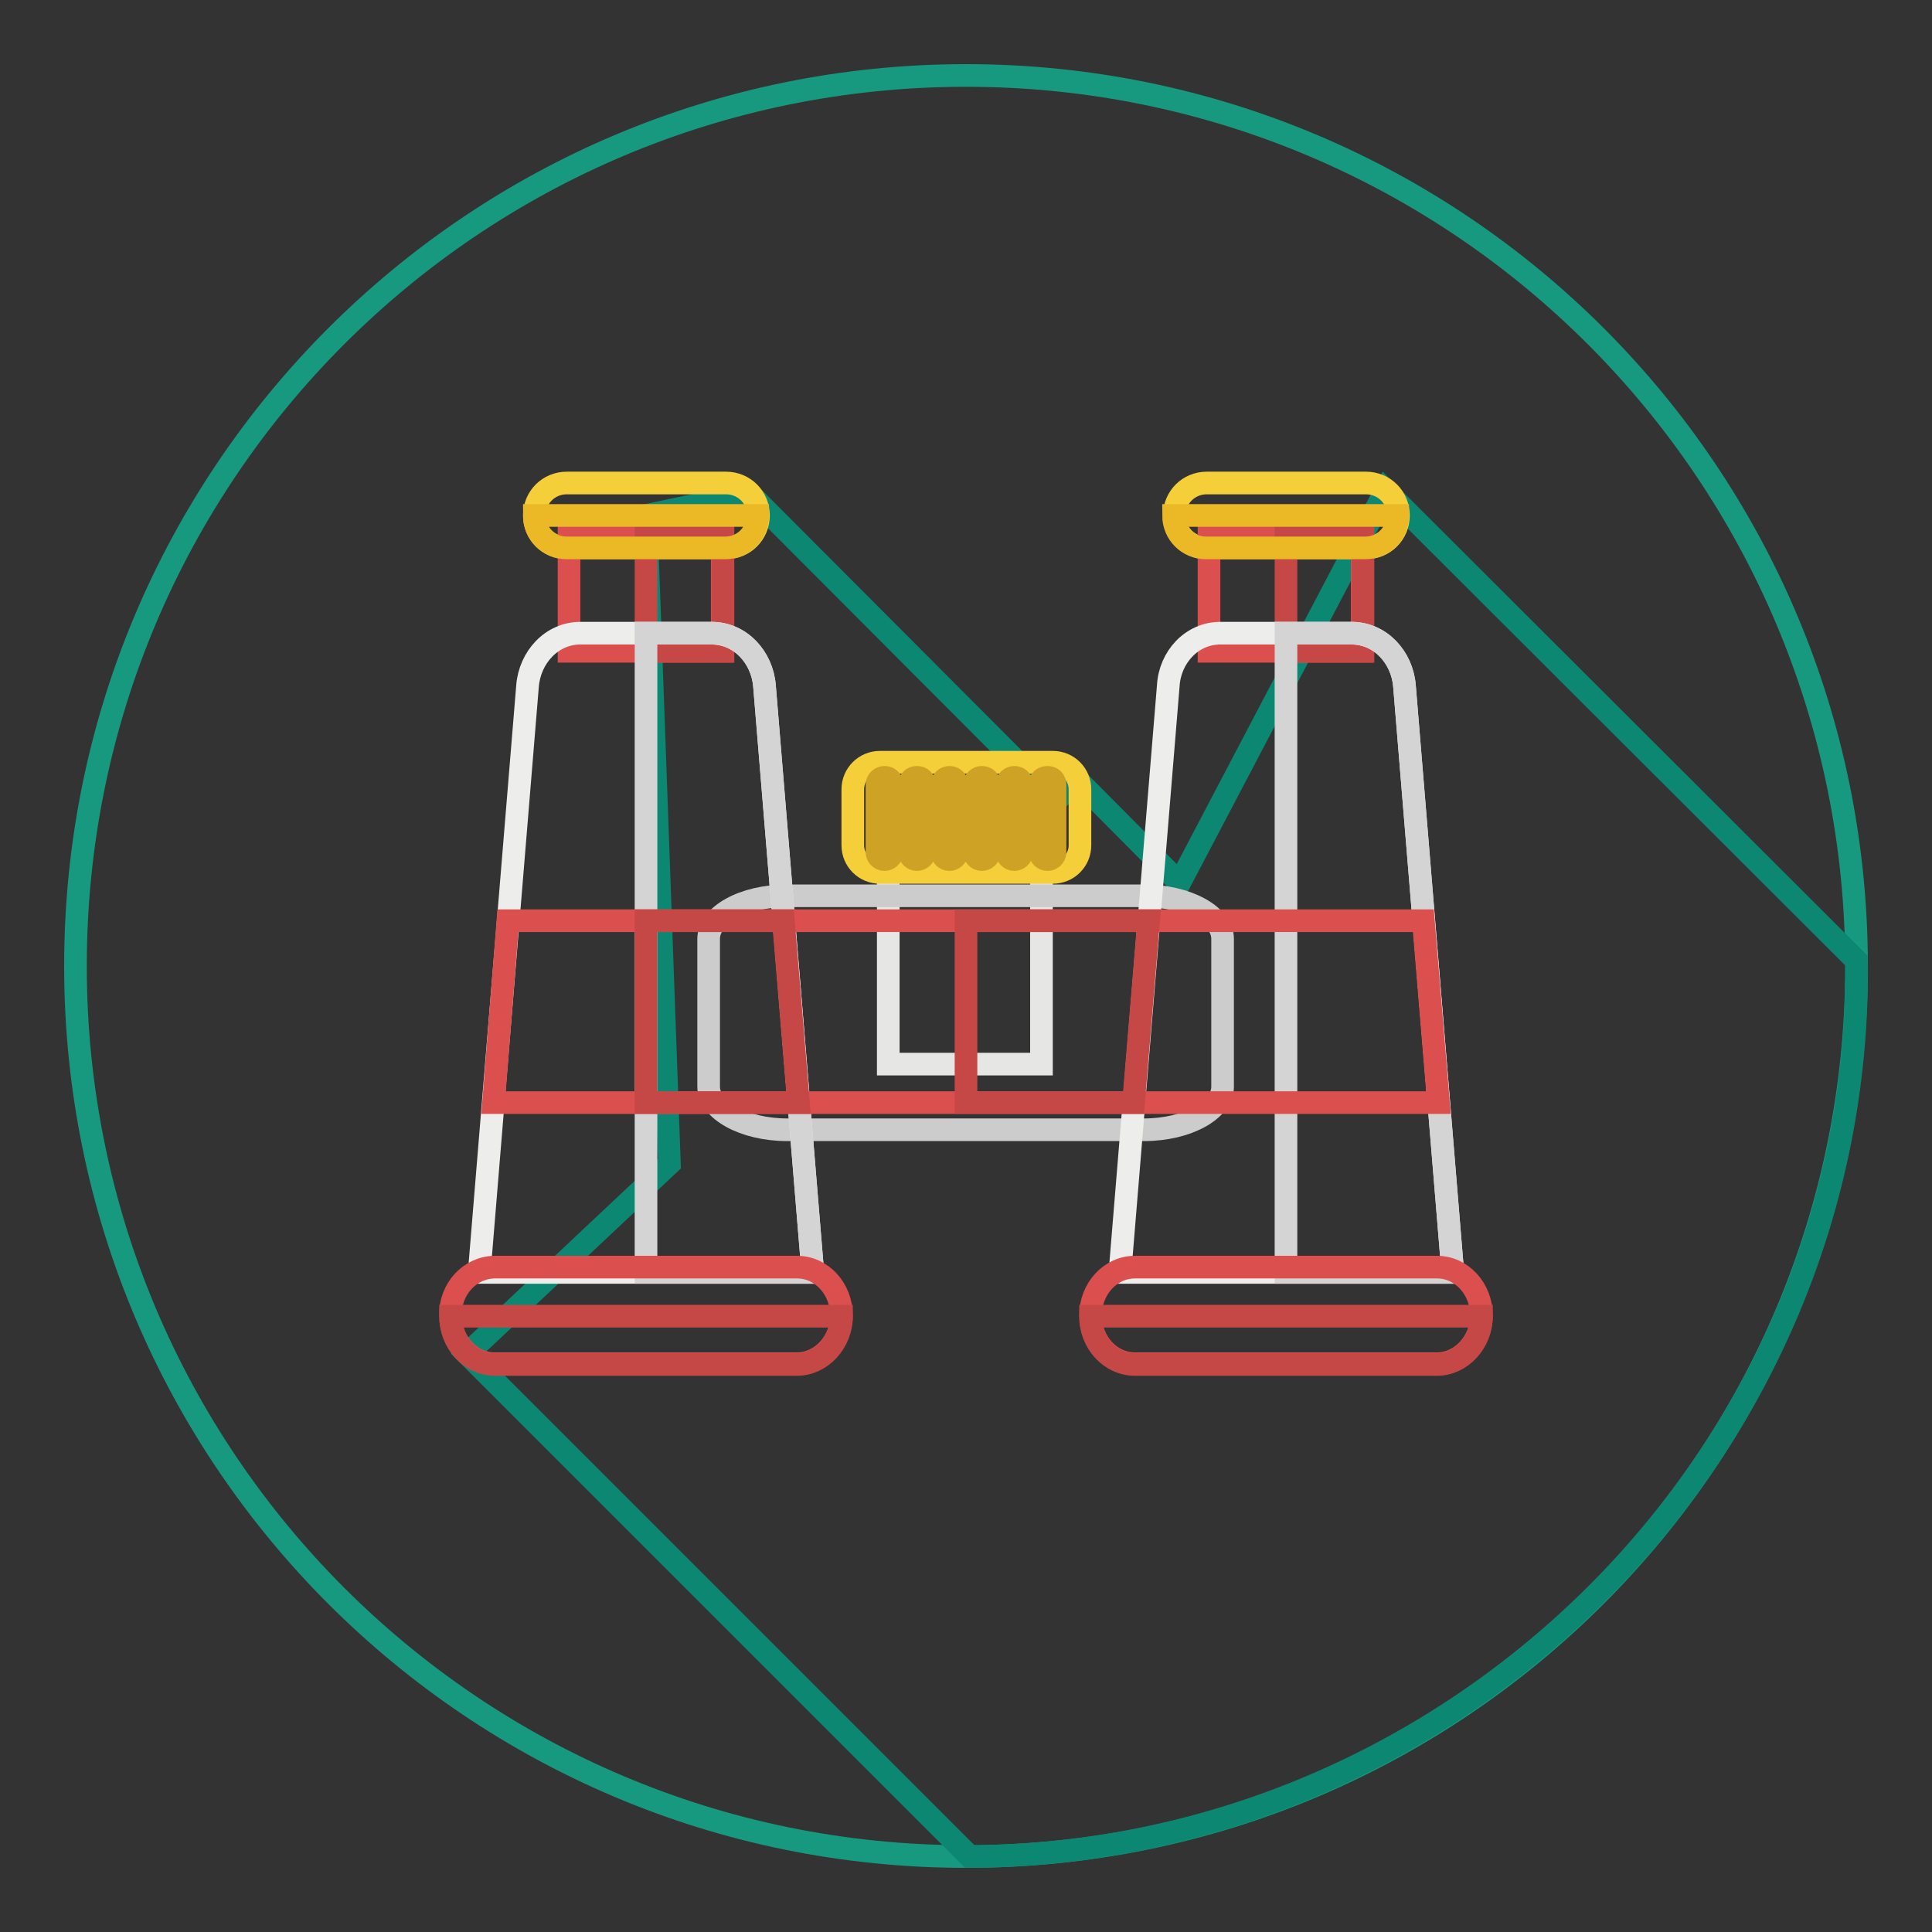 <?xml version="1.0" encoding="utf-8"?>
<!-- Svg Vector Icons : http://www.onlinewebfonts.com/icon -->
<!DOCTYPE svg PUBLIC "-//W3C//DTD SVG 1.1//EN" "http://www.w3.org/Graphics/SVG/1.1/DTD/svg11.dtd">
<svg version="1.1" xmlns="http://www.w3.org/2000/svg" xmlns:xlink="http://www.w3.org/1999/xlink" x="0px" y="0px" viewBox="0 0 256 256" enable-background="new 0 0 256 256" xml:space="preserve">
<rect x="0" y="0" width="256" height="256" fill="#333333" stroke="none"/>
<g> <path stroke-width="3" fill-opacity="0" stroke="#179980"  d="M10,128c0,65.2,52.8,118,118,118c65.2,0,118-52.8,118-118S193.2,10,128,10C62.8,10,10,62.8,10,128L10,128 L10,128z"/> <path stroke-width="3" fill-opacity="0" stroke="#0c8771"  d="M246,127.3L183.6,65l-27.3,52l-13.5-13.6l-2.9,2.7L99.3,65.4l-13.7,2.9l3.1,85.9l-26.8,25.2l66.6,66.6 C193.2,245.7,246.8,192.4,246,127.3L246,127.3L246,127.3z"/> <path stroke-width="3" fill-opacity="0" stroke="#e6e6e5"  d="M117.7,115.2H138v25.8h-20.3V115.2z"/> <path stroke-width="3" fill-opacity="0" stroke="#f5cf3a"  d="M116.6,101h22.9c2,0,3.6,1.6,3.6,3.6v7.4c0,2-1.6,3.6-3.6,3.6h-22.9c-2,0-3.6-1.6-3.6-3.6v-7.4 C113,102.6,114.6,101,116.6,101z"/> <path stroke-width="3" fill-opacity="0" stroke="#cea224"  d="M117.2,103c0.6,0,1,0.4,1,1v8.9c0,0.6-0.5,1-1,1c-0.6,0-1-0.5-1-1V104C116.2,103.4,116.7,103,117.2,103z  M138.8,103c0.6,0,1,0.4,1,1v8.9c0,0.6-0.5,1-1,1c-0.6,0-1-0.5-1-1V104C137.7,103.4,138.2,103,138.8,103z M134.4,103 c0.6,0,1,0.4,1,1v8.9c0,0.6-0.5,1-1,1c-0.6,0-1-0.5-1-1V104C133.4,103.4,133.9,103,134.4,103z M130.1,103c0.6,0,1,0.4,1,1v8.9 c0,0.6-0.5,1-1,1c-0.6,0-1-0.5-1-1V104C129.1,103.4,129.6,103,130.1,103z M125.8,103c0.6,0,1,0.4,1,1v8.9c0,0.6-0.5,1-1,1 c-0.6,0-1-0.5-1-1V104C124.8,103.4,125.3,103,125.8,103z M121.5,103c0.6,0,1,0.4,1,1v8.9c0,0.6-0.5,1-1,1c-0.6,0-1-0.5-1-1V104 C120.5,103.4,120.9,103,121.5,103z"/> <path stroke-width="3" fill-opacity="0" stroke="#cccccc"  d="M104.3,118.7h47.3c5.7,0,10.4,2.6,10.4,5.7V144c0,3.1-4.7,5.7-10.4,5.7h-47.3c-5.7,0-10.4-2.6-10.4-5.7 v-19.6C93.9,121.3,98.5,118.7,104.3,118.7z"/> <path stroke-width="3" fill-opacity="0" stroke="#f5cf3a"  d="M75.1,64h21.1c2.4,0,4.3,1.9,4.3,4.3c0,2.4-1.9,4.3-4.3,4.3H75.1c-2.4,0-4.3-1.9-4.3-4.3 C70.8,65.9,72.7,64,75.1,64z"/> <path stroke-width="3" fill-opacity="0" stroke="#db4f4e"  d="M75.4,70h20.3v16.3H75.4V70z"/> <path stroke-width="3" fill-opacity="0" stroke="#c64846"  d="M85.6,70h10.2v16.3H85.6V70z"/> <path stroke-width="3" fill-opacity="0" stroke="#ebb826"  d="M100.4,68.3c0,2.4-1.9,4.3-4.3,4.3H75.1c-2.4,0-4.3-1.9-4.3-4.3H100.4z"/> <path stroke-width="3" fill-opacity="0" stroke="#ededec"  d="M76.9,83.9h17.4c3.8,0,6.7,3.2,7,7l6.4,77.7H63.5l6.4-77.7C70.2,87.1,73.1,83.9,76.9,83.9L76.9,83.9 L76.9,83.9z"/> <path stroke-width="3" fill-opacity="0" stroke="#d4d4d4"  d="M85.6,83.9h8.7c3.8,0,6.7,3.2,7,7l6.4,77.7H85.6V83.9z"/> <path stroke-width="3" fill-opacity="0" stroke="#db4f4e"  d="M65.6,167.9h40c3.3,0,5.9,2.9,5.9,6.4c0,3.5-2.7,6.4-5.9,6.4h-40c-3.3,0-5.9-2.9-5.9-6.4 C59.6,170.8,62.3,167.9,65.6,167.9z"/> <path stroke-width="3" fill-opacity="0" stroke="#c64846"  d="M111.5,174.4c0,3.5-2.7,6.4-5.9,6.4h-40c-3.3,0-5.9-2.9-5.9-6.4H111.5z"/> <path stroke-width="3" fill-opacity="0" stroke="#f5cf3a"  d="M159.9,64h21.1c2.4,0,4.3,1.9,4.3,4.3c0,2.4-1.9,4.3-4.3,4.3h-21.1c-2.4,0-4.3-1.9-4.3-4.3 C155.6,65.9,157.5,64,159.9,64z"/> <path stroke-width="3" fill-opacity="0" stroke="#db4f4e"  d="M160.2,70h20.3v16.3h-20.3V70z"/> <path stroke-width="3" fill-opacity="0" stroke="#c64846"  d="M170.4,70h10.2v16.3h-10.2V70z"/> <path stroke-width="3" fill-opacity="0" stroke="#ebb826"  d="M185.2,68.3c0,2.4-1.9,4.3-4.3,4.3h-21.1c-2.4,0-4.3-1.9-4.3-4.3H185.2L185.2,68.3z"/> <path stroke-width="3" fill-opacity="0" stroke="#ededec"  d="M161.7,83.9h17.4c3.8,0,6.7,3.2,7,7l6.4,77.7h-44.1l6.4-77.7C155,87.1,157.9,83.9,161.7,83.9L161.7,83.9 L161.7,83.9z"/> <path stroke-width="3" fill-opacity="0" stroke="#d4d4d4"  d="M170.4,83.9h8.7c3.8,0,6.7,3.2,7,7l6.4,77.7h-22.1L170.4,83.9L170.4,83.9z"/> <path stroke-width="3" fill-opacity="0" stroke="#db4f4e"  d="M150.4,167.9h40c3.3,0,5.9,2.9,5.9,6.4c0,3.5-2.7,6.4-5.9,6.4h-40c-3.3,0-5.9-2.9-5.9-6.4 C144.5,170.8,147.1,167.9,150.4,167.9z"/> <path stroke-width="3" fill-opacity="0" stroke="#c64846"  d="M196.3,174.4c0,3.5-2.7,6.4-5.9,6.4h-40c-3.3,0-5.9-2.9-5.9-6.4H196.3z"/> <path stroke-width="3" fill-opacity="0" stroke="#db4f4e"  d="M67.3,122h121.3l2,24.1H65.4L67.3,122z"/> <path stroke-width="3" fill-opacity="0" stroke="#c64846"  d="M152.2,122H128v24.1h22.2L152.2,122z M103.8,122H85.6v24.1h20.2L103.8,122z"/></g>
</svg>